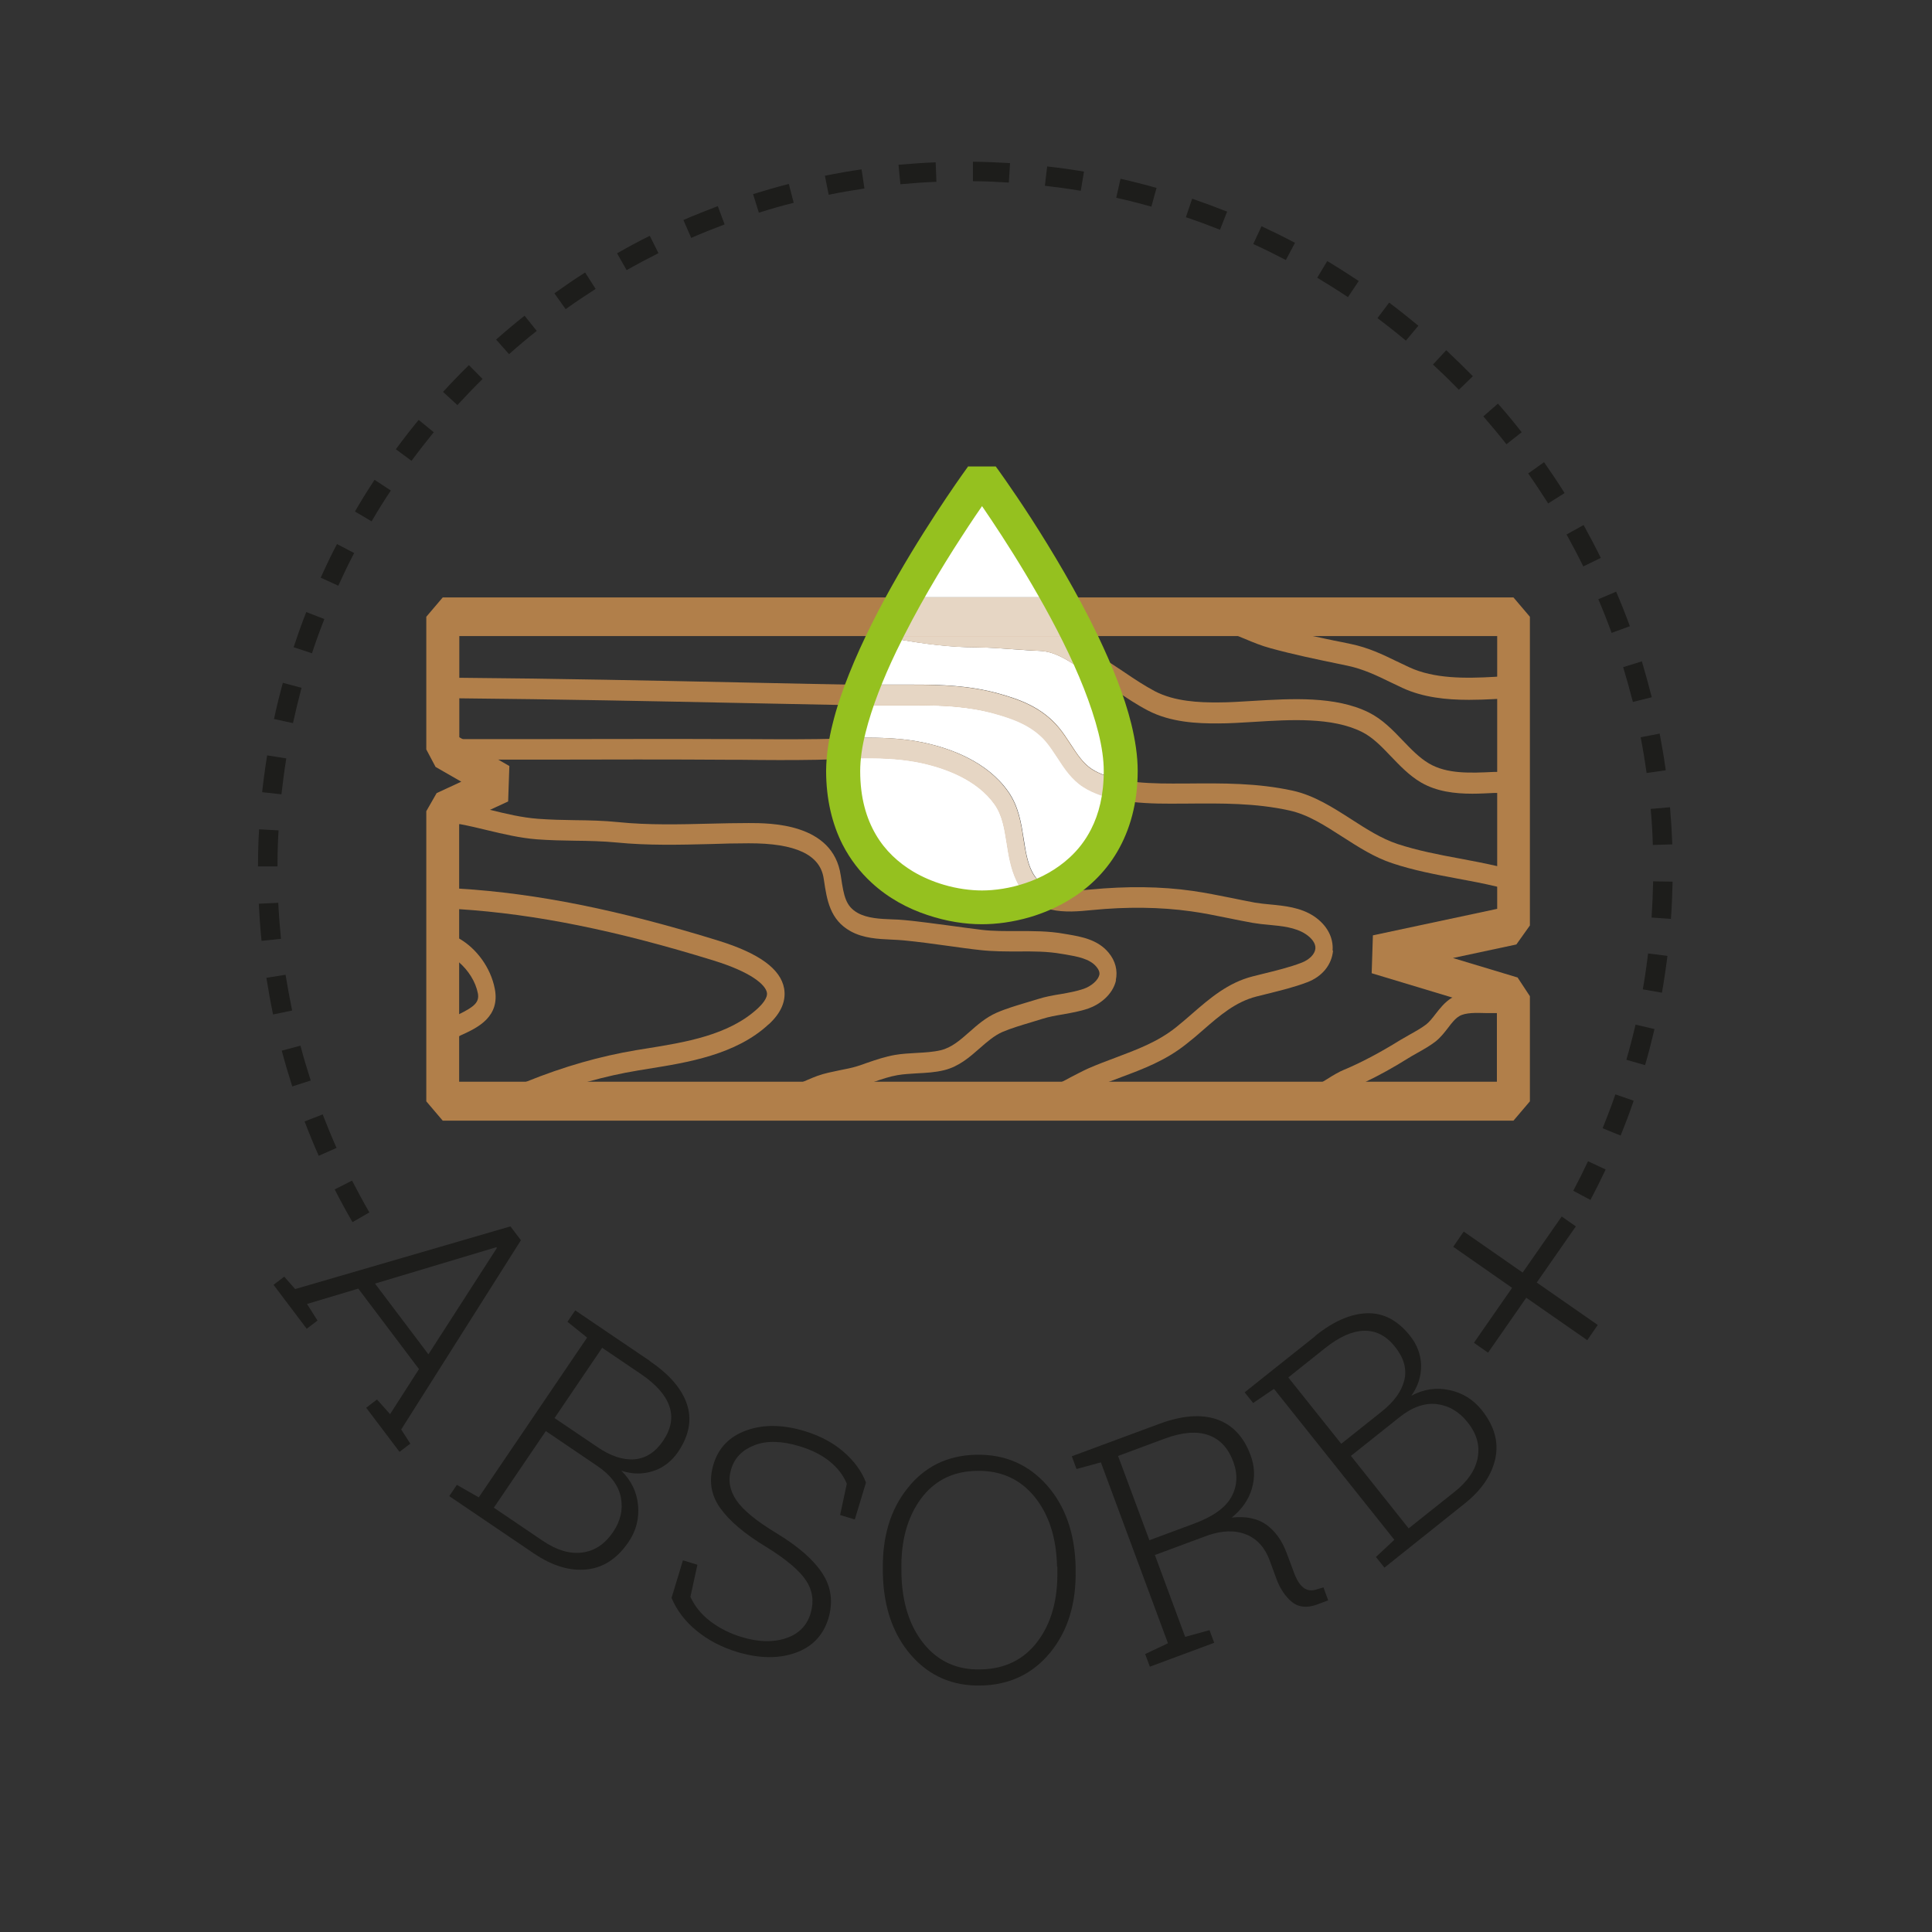 <svg xmlns="http://www.w3.org/2000/svg" id="Livello_1" data-name="Livello 1" viewBox="0 0 126.99 126.99"><rect x="0" y="0" width="126.99" height="126.99" fill="#333333" stroke="none"/><defs><style>      .cls-1 {        fill: #fff;      }      .cls-2 {        fill: #e6d6c4;      }      .cls-3 {        fill: #b17f4a;      }      .cls-4 {        fill: #1d1d1b;      }      .cls-5 {        fill: #95c11f;      }    </style></defs><path class="cls-4" d="m18.68,83.91l.72.82,14.15-4.12.69.91-7.87,12.44.6.93-.71.54-2.19-2.9.71-.54.86.96,1.9-2.96-3.99-5.29-3.37,1.01.69,1.09-.71.54-2.18-2.89.71-.54Zm5.97.46l3.51,4.65,4.5-6.99-.04-.05-7.97,2.39Z"></path><path class="cls-4" d="m42.73,89.48c1.27.86,2.08,1.8,2.42,2.81.34,1.01.15,2.06-.57,3.13-.42.62-.97,1.05-1.64,1.27-.67.22-1.37.22-2.1-.02.65.64,1.02,1.4,1.1,2.27.08.88-.13,1.69-.63,2.42-.74,1.09-1.66,1.69-2.76,1.8-1.11.11-2.25-.24-3.44-1.04l-5.58-3.78.5-.74,1.44.82,7.12-10.5-1.29-1.04.51-.75,1.37.93,3.56,2.41Zm-6.85,4.58l-3.42,5.04,3.22,2.18c.9.61,1.76.87,2.57.77.82-.1,1.49-.54,2.04-1.34.5-.73.67-1.49.52-2.28-.15-.79-.67-1.48-1.56-2.08l-3.38-2.29Zm.57-.85l2.81,1.9c.88.6,1.7.87,2.44.81.75-.06,1.38-.47,1.89-1.22.52-.77.66-1.53.41-2.26-.25-.74-.87-1.44-1.85-2.11l-2.57-1.74-3.13,4.62Z"></path><path class="cls-4" d="m56.17,99.87l-.95-.29.44-2.05c-.21-.54-.59-1.03-1.11-1.46-.53-.43-1.19-.77-2-1.01-1.16-.35-2.15-.38-2.95-.07-.8.31-1.32.83-1.54,1.58-.22.71-.1,1.39.34,2.04.44.65,1.33,1.38,2.66,2.18,1.4.85,2.4,1.72,2.99,2.62.59.9.72,1.89.4,2.97-.34,1.12-1.07,1.88-2.19,2.27-1.12.39-2.39.36-3.82-.07-1.01-.31-1.89-.77-2.64-1.38-.76-.62-1.31-1.34-1.66-2.17l.75-2.47.95.29-.46,2.11c.28.61.71,1.15,1.3,1.6.59.45,1.27.8,2.06,1.04,1.11.34,2.09.36,2.92.08.84-.28,1.38-.83,1.62-1.63.23-.77.14-1.49-.29-2.15-.43-.66-1.3-1.4-2.61-2.21-1.43-.86-2.44-1.72-3.05-2.58-.61-.86-.75-1.82-.43-2.87.33-1.08,1.05-1.82,2.16-2.22,1.11-.4,2.38-.39,3.81.04,1.03.31,1.89.77,2.58,1.37s1.19,1.27,1.47,2.02l-.73,2.41Z"></path><path class="cls-4" d="m70.7,103.17c.05,2.21-.51,4.03-1.66,5.44-1.15,1.41-2.67,2.14-4.56,2.18-1.86.04-3.39-.62-4.59-1.99-1.19-1.37-1.81-3.15-1.86-5.36v-.19c-.05-2.21.49-4.02,1.63-5.44,1.13-1.42,2.63-2.15,4.49-2.19,1.89-.04,3.44.63,4.66,2,1.21,1.37,1.84,3.16,1.89,5.37v.19Zm-1.22-.19c-.04-1.91-.54-3.45-1.49-4.61s-2.23-1.73-3.81-1.69c-1.56.03-2.78.65-3.66,1.85-.88,1.2-1.31,2.76-1.27,4.67v.21c.04,1.92.53,3.47,1.47,4.63.94,1.16,2.18,1.73,3.74,1.69,1.6-.03,2.85-.65,3.75-1.85.9-1.2,1.33-2.76,1.29-4.69v-.21Z"></path><path class="cls-4" d="m76.2,93.59c1.48-.55,2.74-.65,3.77-.3,1.03.35,1.78,1.14,2.23,2.36.27.72.3,1.45.09,2.18s-.65,1.37-1.33,1.92c.93-.1,1.69.05,2.28.47.58.42,1.03,1.04,1.34,1.88l.47,1.26c.18.49.39.82.63,1,.24.18.52.22.83.12l.48-.14.31.85-.72.27c-.67.25-1.22.19-1.66-.16-.43-.36-.78-.87-1.02-1.52l-.45-1.23c-.31-.83-.82-1.4-1.54-1.69-.72-.29-1.56-.27-2.52.06l-3.48,1.29,1.99,5.38,1.6-.44.31.83-4.23,1.57-.31-.83,1.5-.71-4.41-11.89-1.6.44-.31-.84,5.75-2.13Zm-.65,7.65l2.93-1.09c1.25-.46,2.07-1.05,2.46-1.76.39-.71.43-1.49.12-2.32-.33-.89-.87-1.47-1.63-1.74-.76-.27-1.71-.2-2.87.23l-3.07,1.14,2.06,5.54Z"></path><path class="cls-4" d="m86.46,87.8c1.2-.96,2.33-1.45,3.4-1.48,1.07-.03,2.01.46,2.82,1.48.47.59.71,1.24.73,1.94.01.71-.2,1.37-.64,2,.8-.43,1.64-.56,2.5-.37.86.18,1.57.62,2.13,1.32.82,1.03,1.12,2.09.89,3.17s-.9,2.08-2.02,2.97l-5.27,4.21-.56-.7,1.21-1.13-7.91-9.92-1.37.93-.56-.7,1.29-1.03,3.37-2.68Zm1.7,7.1l2.65-2.11c.84-.67,1.33-1.36,1.5-2.09s-.04-1.45-.61-2.17c-.58-.73-1.26-1.08-2.04-1.06-.78.02-1.63.4-2.56,1.14l-2.42,1.93,3.48,4.36Zm.64.8l3.79,4.76,3.04-2.42c.85-.68,1.35-1.42,1.5-2.23.15-.81-.07-1.59-.68-2.34-.55-.69-1.22-1.08-2.02-1.18-.79-.09-1.61.2-2.45.87l-3.19,2.54Z"></path><path class="cls-4" d="m100.08,83.65l2.57-3.69.93.65-2.57,3.69,4.01,2.79-.69,1-4.01-2.79-2.51,3.61-.93-.65,2.51-3.61-3.87-2.7.69-1,3.88,2.7Z"></path><path class="cls-3" d="m87.62,62.48c-.08.93-.71,1.71-1.69,2.08-.86.33-1.78.55-2.66.77-.23.06-.45.11-.68.17-1.38.35-2.42,1.25-3.52,2.21-.36.32-.74.64-1.14.95-1.34,1.06-2.81,1.61-4.23,2.14-.27.1-.55.21-.82.31-.31.12-.62.24-.92.38-.37.16-.73.36-1.12.56-.58.31-1.18.62-1.81.84-.49.17-.99.21-1.49.21-.23,0-.47,0-.7-.02-.3-.01-.58-.02-.85-.01l-.03-1.35c.31,0,.62,0,.92.01.66.03,1.28.05,1.83-.14.36-.12.72-.29,1.09-.48.19-.09.38-.2.57-.3.39-.2.78-.41,1.18-.59.6-.26,1.21-.49,1.8-.71,1.4-.53,2.73-1.02,3.93-1.97.37-.3.74-.61,1.09-.92,1.15-1,2.35-2.03,3.96-2.44.23-.06.46-.11.68-.17.85-.21,1.73-.42,2.54-.73.52-.2.88-.57.91-.93.03-.32-.21-.67-.65-.96-.66-.43-1.54-.52-2.39-.6-.36-.03-.73-.07-1.08-.13-.55-.1-1.1-.21-1.64-.32-.79-.16-1.61-.33-2.42-.44-2.01-.28-4.2-.31-6.52-.08-1.64.16-3.89.38-4.98-1.91-.39-.82-.52-1.67-.65-2.5-.14-.93-.28-1.81-.79-2.52-1.16-1.64-3.27-2.38-4.84-2.73-1.78-.38-3.66-.32-5.48-.26-.44.01-.87.03-1.31.04-1.66.03-3.35.02-4.98,0h-.56c-4.16-.03-8.39-.02-12.49-.01-.99,0-1.98,0-2.97,0h0c-1.18,0-2.35,0-3.53,0v-1.35c.39,0,.79,0,1.18,0h0c1.77,0,3.54,0,5.32,0,4.1,0,8.33-.02,12.5,0h.56c1.62.01,3.31.02,4.96,0,.43,0,.86-.02,1.29-.04,1.88-.06,3.82-.12,5.71.29,1.75.38,4.13,1.24,5.51,3.19.7.99.87,2.08,1.03,3.14.12.75.23,1.46.52,2.08.68,1.42,2.1,1.4,3.89,1.23,2.4-.23,4.67-.21,6.75.09.84.12,1.67.29,2.48.45.53.11,1.08.22,1.61.32.32.05.65.09,1.01.12.93.09,1.98.19,2.86.77.85.57,1.3,1.39,1.23,2.27"></path><path class="cls-3" d="m73.36,64.42c-.22,1-1.13,1.63-1.83,1.87-.55.19-1.1.28-1.64.38-.48.08-.94.16-1.38.3-.25.08-.5.15-.75.23-.63.19-1.28.38-1.87.63-.54.24-1,.64-1.49,1.07-.67.59-1.37,1.2-2.33,1.44-.6.15-1.21.18-1.8.21-.45.03-.87.05-1.28.12-.52.09-1.02.26-1.54.44-.04.02-.09.03-.13.05-.22.08-.44.15-.67.22-.44.14-.87.23-1.29.31-.46.09-.88.17-1.31.32-.15.05-.36.14-.57.24-.65.28-1.38.6-2,.6-.13,0-.25-.01-.36-.04l.23-1.32c.3.07.92-.16,1.43-.38.1-.04.2-.09.3-.13.23-.1.45-.19.64-.26.5-.18.99-.27,1.46-.37.4-.08.79-.15,1.17-.27.22-.07.43-.14.64-.22.59-.2,1.19-.41,1.84-.52.46-.08.93-.1,1.39-.13.57-.03,1.11-.06,1.62-.18.71-.17,1.28-.67,1.88-1.2.53-.47,1.08-.95,1.78-1.26.64-.28,1.33-.48,1.99-.68.25-.07.49-.15.73-.22.5-.16,1.01-.25,1.51-.33.52-.09,1.01-.18,1.49-.34.52-.18.96-.57,1.04-.92.01-.07.05-.24-.19-.53-.44-.54-1.28-.68-2.02-.81-.08-.01-.17-.03-.25-.04-.95-.17-1.9-.17-2.91-.16-.8,0-1.62,0-2.44-.09-.75-.08-1.5-.19-2.23-.29-.93-.13-1.89-.26-2.83-.35-.25-.02-.52-.04-.8-.05-.86-.04-1.83-.08-2.68-.55-1.36-.75-1.56-2.07-1.75-3.35l-.02-.12c-.23-1.56-1.85-2.32-4.93-2.31-.83,0-1.69.02-2.52.05-2.02.05-4.11.1-6.13-.1-.93-.09-1.88-.11-2.8-.12-.81-.01-1.64-.03-2.47-.09-1.13-.09-2.21-.35-3.26-.6-.61-.15-1.21-.29-1.8-.4-.42-.08-.83-.14-1.26-.17l.07-1.35c1.1.09,2.16.34,3.18.59h.03c1.01.25,2.05.5,3.11.58.8.06,1.62.08,2.41.09.94.01,1.91.03,2.88.13,1.96.2,4.02.15,6.01.1.84-.02,1.7-.04,2.54-.04,1.37,0,5.55-.02,6.06,3.43l.02.12c.19,1.28.32,1.92,1.1,2.36.64.35,1.45.39,2.24.42.28.01.57.02.85.05.96.09,1.93.23,2.87.35.72.1,1.47.2,2.2.29.76.09,1.56.08,2.33.08,1.01,0,2.05-.01,3.09.18.08.01.16.03.24.04.88.15,1.96.34,2.67,1.2.45.54.61,1.18.47,1.82"></path><path class="cls-3" d="m99.46,57.18l-.27,1.31c-.26-.07-.52-.14-.79-.21-.88-.21-1.77-.38-2.65-.54-1.39-.26-2.83-.53-4.24-1-1.18-.39-2.23-1.07-3.26-1.73-1.17-.75-2.27-1.47-3.51-1.74-2.23-.49-4.42-.47-6.74-.45h-.23c-2.02.02-4.79.04-6.55-1.07-.78-.49-1.27-1.24-1.74-1.97-.24-.36-.46-.7-.71-1-.92-1.1-2.25-1.54-3.41-1.86-2.04-.56-4.03-.55-6.13-.54-.61,0-1.24,0-1.86,0-2.69-.05-5.37-.11-8.05-.16-6.27-.13-12.74-.26-19.13-.32-.19,0-.38,0-.56,0v-1.35c.19,0,.38,0,.56,0,6.4.05,12.88.19,19.15.32,2.68.06,5.36.11,8.05.16.62.01,1.24,0,1.84,0,2.08-.01,4.23-.02,6.4.58,1.32.37,2.83.87,3.97,2.23.3.36.56.75.8,1.13.42.64.82,1.25,1.38,1.61,1.51.96,4.21.93,6,.92h.23c2.38-.02,4.62-.04,6.96.47,1.41.31,2.65,1.11,3.85,1.88,1.01.65,1.96,1.26,3.02,1.62,1.34.44,2.74.71,4.1.96.81.15,1.64.31,2.47.5.35.08.71.17,1.06.27"></path><path class="cls-3" d="m99.19,66.52c-.25.05-.52.06-.8.07-.23,0-.46,0-.69,0-.68-.02-1.38-.04-1.78.2-.27.16-.5.45-.74.77-.24.31-.48.62-.8.88-.37.29-.81.54-1.24.78-.22.12-.42.24-.6.35-.94.59-1.9,1.12-2.8,1.55-.36.17-.71.33-1.04.47-.25.1-.57.3-.92.52-.76.46-1.61.99-2.39.99-.1,0-.21,0-.31-.03l.19-1.33c.4.08,1.04-.26,1.63-.61.12-.07.24-.15.36-.22.38-.24.75-.46,1.07-.59,1.11-.46,2.41-1.15,3.68-1.94.2-.12.41-.24.64-.37.4-.22.8-.45,1.1-.68.21-.17.4-.41.6-.67.29-.37.61-.79,1.07-1.07h.02c.65-.39,1.49-.36,2.3-.34.47.01.92.02,1.28-.04l.18,1.33Z"></path><path class="cls-3" d="m99.73,50.73l-.02,1.35c-.42,0-.86.01-1.32.04-.06,0-.12,0-.17,0-.46.02-.95.05-1.44.05-1.16,0-2.35-.14-3.38-.74-.78-.46-1.38-1.1-1.97-1.71-.61-.64-1.19-1.25-1.91-1.61-1.96-.98-4.7-.81-7.11-.66-.82.05-1.6.1-2.33.1-1.38.01-3.14-.07-4.63-.85-.73-.38-1.4-.83-2.05-1.27-.56-.38-1.08-.73-1.64-1.04-.34-.19-.65-.39-.95-.58-.83-.53-1.55-.99-2.49-1.03-.55-.03-1.11-.07-1.65-.11-.84-.06-1.71-.12-2.54-.13-1.59,0-3.3-.19-5.38-.58-.26-.05-.53-.1-.79-.16-.27-.06-.54-.12-.8-.18-1.27-.3-2.47-.58-3.7-.52l-.04-1.35c1.36-.06,2.69.25,3.97.54.51.12,1.03.24,1.54.33,2.03.37,3.68.55,5.21.56.87,0,1.75.07,2.61.13.53.04,1.08.08,1.62.1.57.03,1.08.17,1.55.38.51.22.98.52,1.44.81.29.18.59.37.89.54.6.33,1.17.72,1.72,1.09.62.42,1.27.85,1.95,1.21,1.29.67,2.9.74,4.16.73.71,0,1.47-.05,2.28-.1,2.53-.15,5.41-.33,7.61.76.9.45,1.57,1.15,2.23,1.84.56.58,1.08,1.13,1.72,1.51,1.2.71,2.75.63,4.26.56.07,0,.15,0,.22,0,.45-.02.9-.04,1.33-.03"></path><path class="cls-3" d="m99.69,45.86l-.48.03c-.32.02-.65.04-.98.06-.55.03-1.12.05-1.68.05-1.5,0-3.01-.16-4.36-.78-.28-.13-.55-.26-.82-.39-.9-.44-1.76-.85-2.79-1.07l-.62-.13c-1.45-.3-2.95-.61-4.44-1.02-.6-.16-1.16-.39-1.7-.62-.03-.01-.07-.03-.1-.04-.72-.3-1.4-.58-2.15-.72l.19-1.43c.85.16,1.62.48,2.36.79.57.23,1.1.46,1.67.61,1.13.31,2.27.56,3.4.8.33.07.65.14.98.2l.62.13c1.16.24,2.07.68,3.04,1.15.26.12.53.25.8.38,1.64.76,3.68.74,5.59.63.31-.02.61-.04.91-.06l.49-.03.07,1.45Z"></path><path class="cls-3" d="m50.52,67.33c-2.15,2-5.34,2.51-7.9,2.92-.23.04-.45.07-.67.11-1.1.18-2.2.43-3.31.74-1.66.47-3.36,1.1-5.18,1.91l-.4-1.26c.51-.23,1.01-.44,1.51-.64,2.52-1.02,4.86-1.68,7.23-2.08.22-.04.45-.07.68-.11,2.55-.41,5.43-.87,7.34-2.65.25-.23.65-.67.59-1.02-.09-.53-1.06-1.36-3.49-2.11-6.39-1.98-11.75-3.06-16.73-3.38-.4-.02-.79-.05-1.18-.06l.04-1.35c.38.01.76.03,1.15.06,5.08.31,10.53,1.41,17.02,3.42,2.68.83,4.09,1.86,4.32,3.14.14.81-.19,1.6-1,2.35"></path><path class="cls-3" d="m30.38,68.01c-.07.03-.14.06-.2.1-.26.12-.49.24-.66.37l-.61-1.14c.3-.23.67-.4,1.05-.58.08-.04.15-.07.22-.1,1-.49,1.34-.79,1.23-1.37-.15-.77-.63-1.51-1.23-2.03-.38-.33-.82-.56-1.26-.65l.18-1.33c.37.07.73.21,1.08.41,1.14.65,2.07,1.91,2.34,3.29.37,1.86-1.14,2.57-2.14,3.03"></path><path class="cls-3" d="m100.56,60.8v-20.26l-1.08-1.27H29.1l-1.08,1.27v8.72l.61,1.15,1.69.97-1.62.75-.68,1.19v19.07l1.08,1.27h70.38l1.08-1.27v-6.91l-.81-1.23-4.25-1.28,4.17-.89.89-1.25Zm-2.16-1.06l-8.16,1.74-.08,2.49,5.27,1.59,2.96.89v4.65H30.18v-16.93l.05-.02,2-.93,1.17-.54.08-2.33-.73-.42h0l-2.35-1.35h0l-.21-.12v-6.65h68.22v17.93"></path><path class="cls-1" d="m71.3,42.58c-.44-.28-.88-.56-1.37-.77h1c.13.26.25.51.37.77m2.34,8.65c-.71-.14-1.36-.35-1.87-.68-.56-.36-.96-.96-1.38-1.61-.25-.38-.5-.77-.8-1.13-1.14-1.36-2.64-1.86-3.97-2.23-1.88-.52-3.76-.58-5.58-.58-.27,0-.55,0-.82,0-.27,0-.54,0-.82,0-.34,0-.68,0-1.02,0-.22,0-.43,0-.65-.01.41-1.04.88-2.11,1.4-3.15.21.05.43.09.64.13,2.08.38,3.79.57,5.38.58.83,0,1.7.07,2.54.13.54.04,1.1.08,1.65.1.93.04,1.65.5,2.49,1.03.3.19.61.39.95.58.14.08.29.16.43.25.87,2.16,1.45,4.27,1.45,6.02,0,.2,0,.39-.01.58m-4.37,7.19c-.64-.16-1.14-.51-1.47-1.2-.3-.62-.4-1.33-.52-2.08-.17-1.06-.33-2.15-1.03-3.14-1.38-1.95-3.76-2.81-5.51-3.19-1.21-.26-2.45-.33-3.67-.33-.47,0-.95.01-1.42.02.14-.7.34-1.43.59-2.18.37,0,.74.01,1.12.02.35,0,.69,0,1.04,0,.28,0,.55,0,.83,0,.29,0,.57,0,.85,0,1.8,0,3.52.06,5.28.54,1.17.32,2.49.76,3.42,1.86.25.3.48.64.71,1,.48.73.97,1.48,1.74,1.97.65.41,1.43.67,2.27.83-.52,2.96-2.26,4.8-4.23,5.85m-4.73,1.2c-3.37,0-9.12-2.05-9.12-8.97,0-.25.01-.51.04-.78.54-.02,1.08-.03,1.62-.03,1.17,0,2.33.07,3.46.31,1.57.34,3.68,1.09,4.84,2.73.5.71.64,1.59.79,2.52.13.83.26,1.68.65,2.5.25.52.56.91.9,1.2-1.12.37-2.24.53-3.17.53"></path><path class="cls-2" d="m67.71,59.1c-.35-.29-.66-.68-.9-1.2-.39-.82-.52-1.67-.65-2.5-.15-.93-.28-1.8-.79-2.52-1.16-1.64-3.27-2.39-4.84-2.73-1.13-.24-2.29-.31-3.46-.31-.54,0-1.08.01-1.62.03.04-.44.11-.89.2-1.36.47-.01.94-.02,1.41-.02,1.22,0,2.45.07,3.67.33,1.75.38,4.13,1.24,5.51,3.19.7.99.87,2.08,1.03,3.14.12.75.23,1.46.52,2.08.33.69.83,1.04,1.47,1.2-.51.27-1.04.49-1.56.67"></path><path class="cls-2" d="m73.49,52.58c-.83-.16-1.62-.42-2.27-.83-.78-.49-1.27-1.24-1.74-1.97-.24-.36-.46-.7-.71-1-.92-1.1-2.25-1.54-3.42-1.87-1.76-.49-3.48-.55-5.28-.55-.28,0-.57,0-.85,0-.27,0-.55,0-.83,0-.34,0-.69,0-1.04,0-.37,0-.74-.01-1.12-.02.15-.44.31-.89.48-1.34.22,0,.43,0,.65.01.34,0,.68,0,1.02,0,.27,0,.55,0,.82,0,.27,0,.55,0,.82,0,1.83,0,3.7.06,5.58.58,1.32.37,2.83.87,3.97,2.23.3.36.55.75.8,1.13.42.64.82,1.25,1.38,1.61.51.33,1.17.54,1.87.68-.02.47-.07.92-.15,1.34"></path><path class="cls-2" d="m72.2,44.64c-.14-.09-.28-.17-.43-.25-.34-.19-.65-.39-.95-.58-.83-.53-1.55-.99-2.49-1.03-.55-.03-1.11-.07-1.64-.1-.84-.06-1.71-.12-2.54-.13-1.59,0-3.29-.19-5.38-.58-.21-.04-.43-.08-.64-.13,0-.01.01-.02.02-.03h11.79c.49.21.93.49,1.37.77.32.69.63,1.37.9,2.06"></path><path class="cls-1" d="m69.59,39.26h-10.11c2.43-4.38,5.06-7.96,5.06-7.96,0,0,2.62,3.57,5.06,7.96"></path><path class="cls-2" d="m70.93,41.81h-12.79c.43-.87.88-1.72,1.34-2.55h10.11c.46.83.91,1.68,1.34,2.55"></path><path class="cls-5" d="m64.54,31.31l-.9-.66s-2.31,3.15-4.63,7.18c-1.16,2.02-2.32,4.26-3.2,6.47-.44,1.1-.82,2.2-1.08,3.27-.27,1.07-.42,2.1-.43,3.09,0,1.88.4,3.5,1.07,4.83.51,1,1.17,1.84,1.91,2.52,1.11,1.03,2.4,1.71,3.67,2.13,1.27.43,2.51.61,3.59.61.95,0,2.04-.14,3.17-.47.84-.25,1.7-.61,2.52-1.1,1.23-.73,2.38-1.78,3.21-3.2.83-1.42,1.34-3.19,1.34-5.31,0-.99-.16-2.02-.42-3.09-.46-1.86-1.26-3.83-2.18-5.76-1.38-2.88-3.06-5.66-4.39-7.73-1.34-2.07-2.33-3.42-2.34-3.43h-1.8l.9.66-.9.66h0c.12.18,2.38,3.28,4.59,7.16,1.11,1.94,2.2,4.07,3,6.1.4,1.02.73,2.01.96,2.93.23.92.35,1.77.35,2.51,0,1.58-.32,2.82-.83,3.82-.38.75-.87,1.37-1.43,1.88-.84.77-1.85,1.32-2.87,1.66-1.02.35-2.05.49-2.87.49-.73,0-1.63-.11-2.53-.38-.68-.2-1.37-.49-2.01-.87-.96-.58-1.82-1.36-2.44-2.42-.62-1.06-1.03-2.41-1.03-4.18,0-.74.12-1.61.36-2.55.41-1.64,1.14-3.5,2.02-5.33,1.32-2.75,2.95-5.47,4.26-7.48.65-1.01,1.22-1.84,1.62-2.42.2-.29.36-.52.47-.67.05-.08.1-.14.12-.17l.03-.04h0s-.9-.67-.9-.67l-.9.66.9-.66Z"></path><path class="cls-4" d="m104.38,76.33c-.31.66-.63,1.3-.97,1.94l1.13.6c.35-.66.68-1.32,1-2l-1.16-.54Zm1.8-4.4c-.26.75-.54,1.49-.84,2.23l1.18.48c.31-.75.6-1.52.86-2.29l-1.21-.42Zm1.32-4.57c-.18.78-.38,1.54-.6,2.3l1.23.35c.23-.78.43-1.57.62-2.37l-1.24-.29Zm.83-4.68c-.1.79-.21,1.58-.35,2.35l1.26.22c.14-.8.26-1.61.36-2.42l-1.27-.16Zm.33-4.75c-.02.8-.05,1.59-.1,2.38l1.27.09c.06-.81.09-1.62.11-2.45l-1.28-.02Zm-.16-4.76c.07.79.12,1.58.14,2.37l1.28-.04c-.03-.82-.08-1.63-.15-2.44l-1.27.11Zm-.66-4.71c.15.77.28,1.56.39,2.35l1.26-.18c-.11-.81-.25-1.61-.4-2.41l-1.25.24Zm-1.15-4.61c.23.76.44,1.52.64,2.29l1.24-.31c-.2-.79-.42-1.58-.65-2.36l-1.22.38h0Zm-1.63-4.46c.31.73.6,1.46.87,2.21l1.2-.44c-.28-.77-.58-1.52-.9-2.27l-1.18.5Zm-2.09-4.26c.38.69.75,1.39,1.1,2.1l1.15-.56c-.36-.73-.74-1.45-1.13-2.16l-1.12.62Zm-2.53-4.02c.46.65.89,1.31,1.32,1.98l1.08-.68c-.43-.69-.89-1.37-1.35-2.03l-1.04.74Zm-2.94-3.74c.52.6,1.03,1.21,1.52,1.83l1-.79c-.5-.64-1.02-1.27-1.56-1.88l-.96.84Zm-3.31-3.41c.58.54,1.15,1.09,1.7,1.66l.92-.89c-.57-.58-1.15-1.15-1.75-1.71l-.87.94Zm-3.65-3.05c.64.48,1.26.97,1.87,1.48l.82-.98c-.63-.52-1.27-1.03-1.92-1.52l-.77,1.02Zm-3.95-2.65c.68.41,1.35.83,2.01,1.27l.71-1.06c-.68-.45-1.37-.89-2.07-1.31l-.66,1.1Zm-4.21-2.22c.72.33,1.43.68,2.14,1.05l.6-1.13c-.72-.38-1.45-.74-2.2-1.09l-.54,1.16Zm-4.43-1.76c.76.25,1.5.53,2.24.82l.47-1.19c-.76-.3-1.52-.58-2.3-.85l-.41,1.21Zm-4.58-1.28c.78.17,1.55.37,2.31.58l.34-1.23c-.78-.22-1.57-.42-2.37-.6l-.28,1.25Zm-4.69-.79c.79.09,1.58.2,2.36.33l.21-1.26c-.8-.14-1.61-.25-2.42-.34l-.15,1.27Zm-4.75-.3c.8,0,1.59.04,2.38.09l.08-1.28c-.81-.05-1.62-.08-2.44-.09v1.28Zm-4.75.2c.79-.07,1.58-.13,2.37-.16l-.05-1.28c-.82.03-1.63.09-2.44.16l.12,1.27Zm-4.7.69c.77-.16,1.55-.29,2.34-.41l-.19-1.26c-.81.12-1.61.26-2.41.42l.25,1.25Zm-4.6,1.18c.75-.24,1.52-.46,2.29-.65l-.32-1.24c-.79.2-1.58.43-2.35.67l.38,1.22Zm-4.45,1.66c.72-.32,1.46-.61,2.2-.89l-.45-1.2c-.76.29-1.52.59-2.26.91l.51,1.17Zm-4.25,2.12c.69-.39,1.39-.76,2.1-1.12l-.57-1.14c-.73.36-1.45.75-2.15,1.15l.63,1.11Zm-4,2.56c.64-.46,1.3-.9,1.97-1.33l-.69-1.08c-.69.44-1.36.9-2.02,1.37l.74,1.04Zm-3.72,2.96c.59-.53,1.2-1.04,1.82-1.53l-.8-1c-.64.51-1.26,1.03-1.87,1.57l.85.96Zm-3.39,3.34c.54-.58,1.09-1.16,1.65-1.71l-.9-.91c-.58.57-1.15,1.16-1.7,1.76l.94.86Zm-3.02,3.67c.47-.64.96-1.26,1.46-1.88l-.99-.81c-.52.63-1.02,1.27-1.5,1.93l1.03.76Zm-2.62,3.97c.4-.69.82-1.36,1.26-2.02l-1.07-.7c-.45.68-.88,1.37-1.29,2.08l1.1.65Zm-2.19,4.23c.33-.72.67-1.44,1.04-2.14l-1.13-.59c-.38.72-.73,1.46-1.07,2.21l1.16.53Zm-1.73,4.44c.25-.76.52-1.51.81-2.24l-1.19-.46c-.3.76-.57,1.53-.83,2.31l1.21.4Zm-1.25,4.59c.17-.78.36-1.55.56-2.31l-1.23-.33c-.21.78-.41,1.58-.58,2.38l1.25.27h0Zm-.76,4.69c.09-.79.19-1.58.32-2.36l-1.26-.2c-.13.8-.24,1.61-.33,2.42l1.27.14Zm-.26,4.75c0-.8.02-1.59.07-2.38l-1.28-.07c-.05.81-.07,1.62-.07,2.44h1.28Zm.23,4.75c-.08-.79-.14-1.57-.18-2.37l-1.28.06c.04.82.1,1.63.18,2.44l1.27-.13Zm.73,4.7c-.16-.77-.3-1.55-.43-2.34l-1.26.2c.13.81.27,1.61.44,2.41l1.25-.26Zm1.22,4.6c-.24-.75-.47-1.51-.67-2.28l-1.23.33c.21.79.44,1.57.69,2.35l1.22-.39Zm1.7,4.44c-.32-.72-.62-1.46-.91-2.2l-1.19.46c.29.76.6,1.52.93,2.26l1.17-.52Zm2.16,4.24c-.4-.68-.77-1.38-1.14-2.09l-1.14.58c.37.73.76,1.44,1.17,2.15l1.11-.64Z"></path></svg>